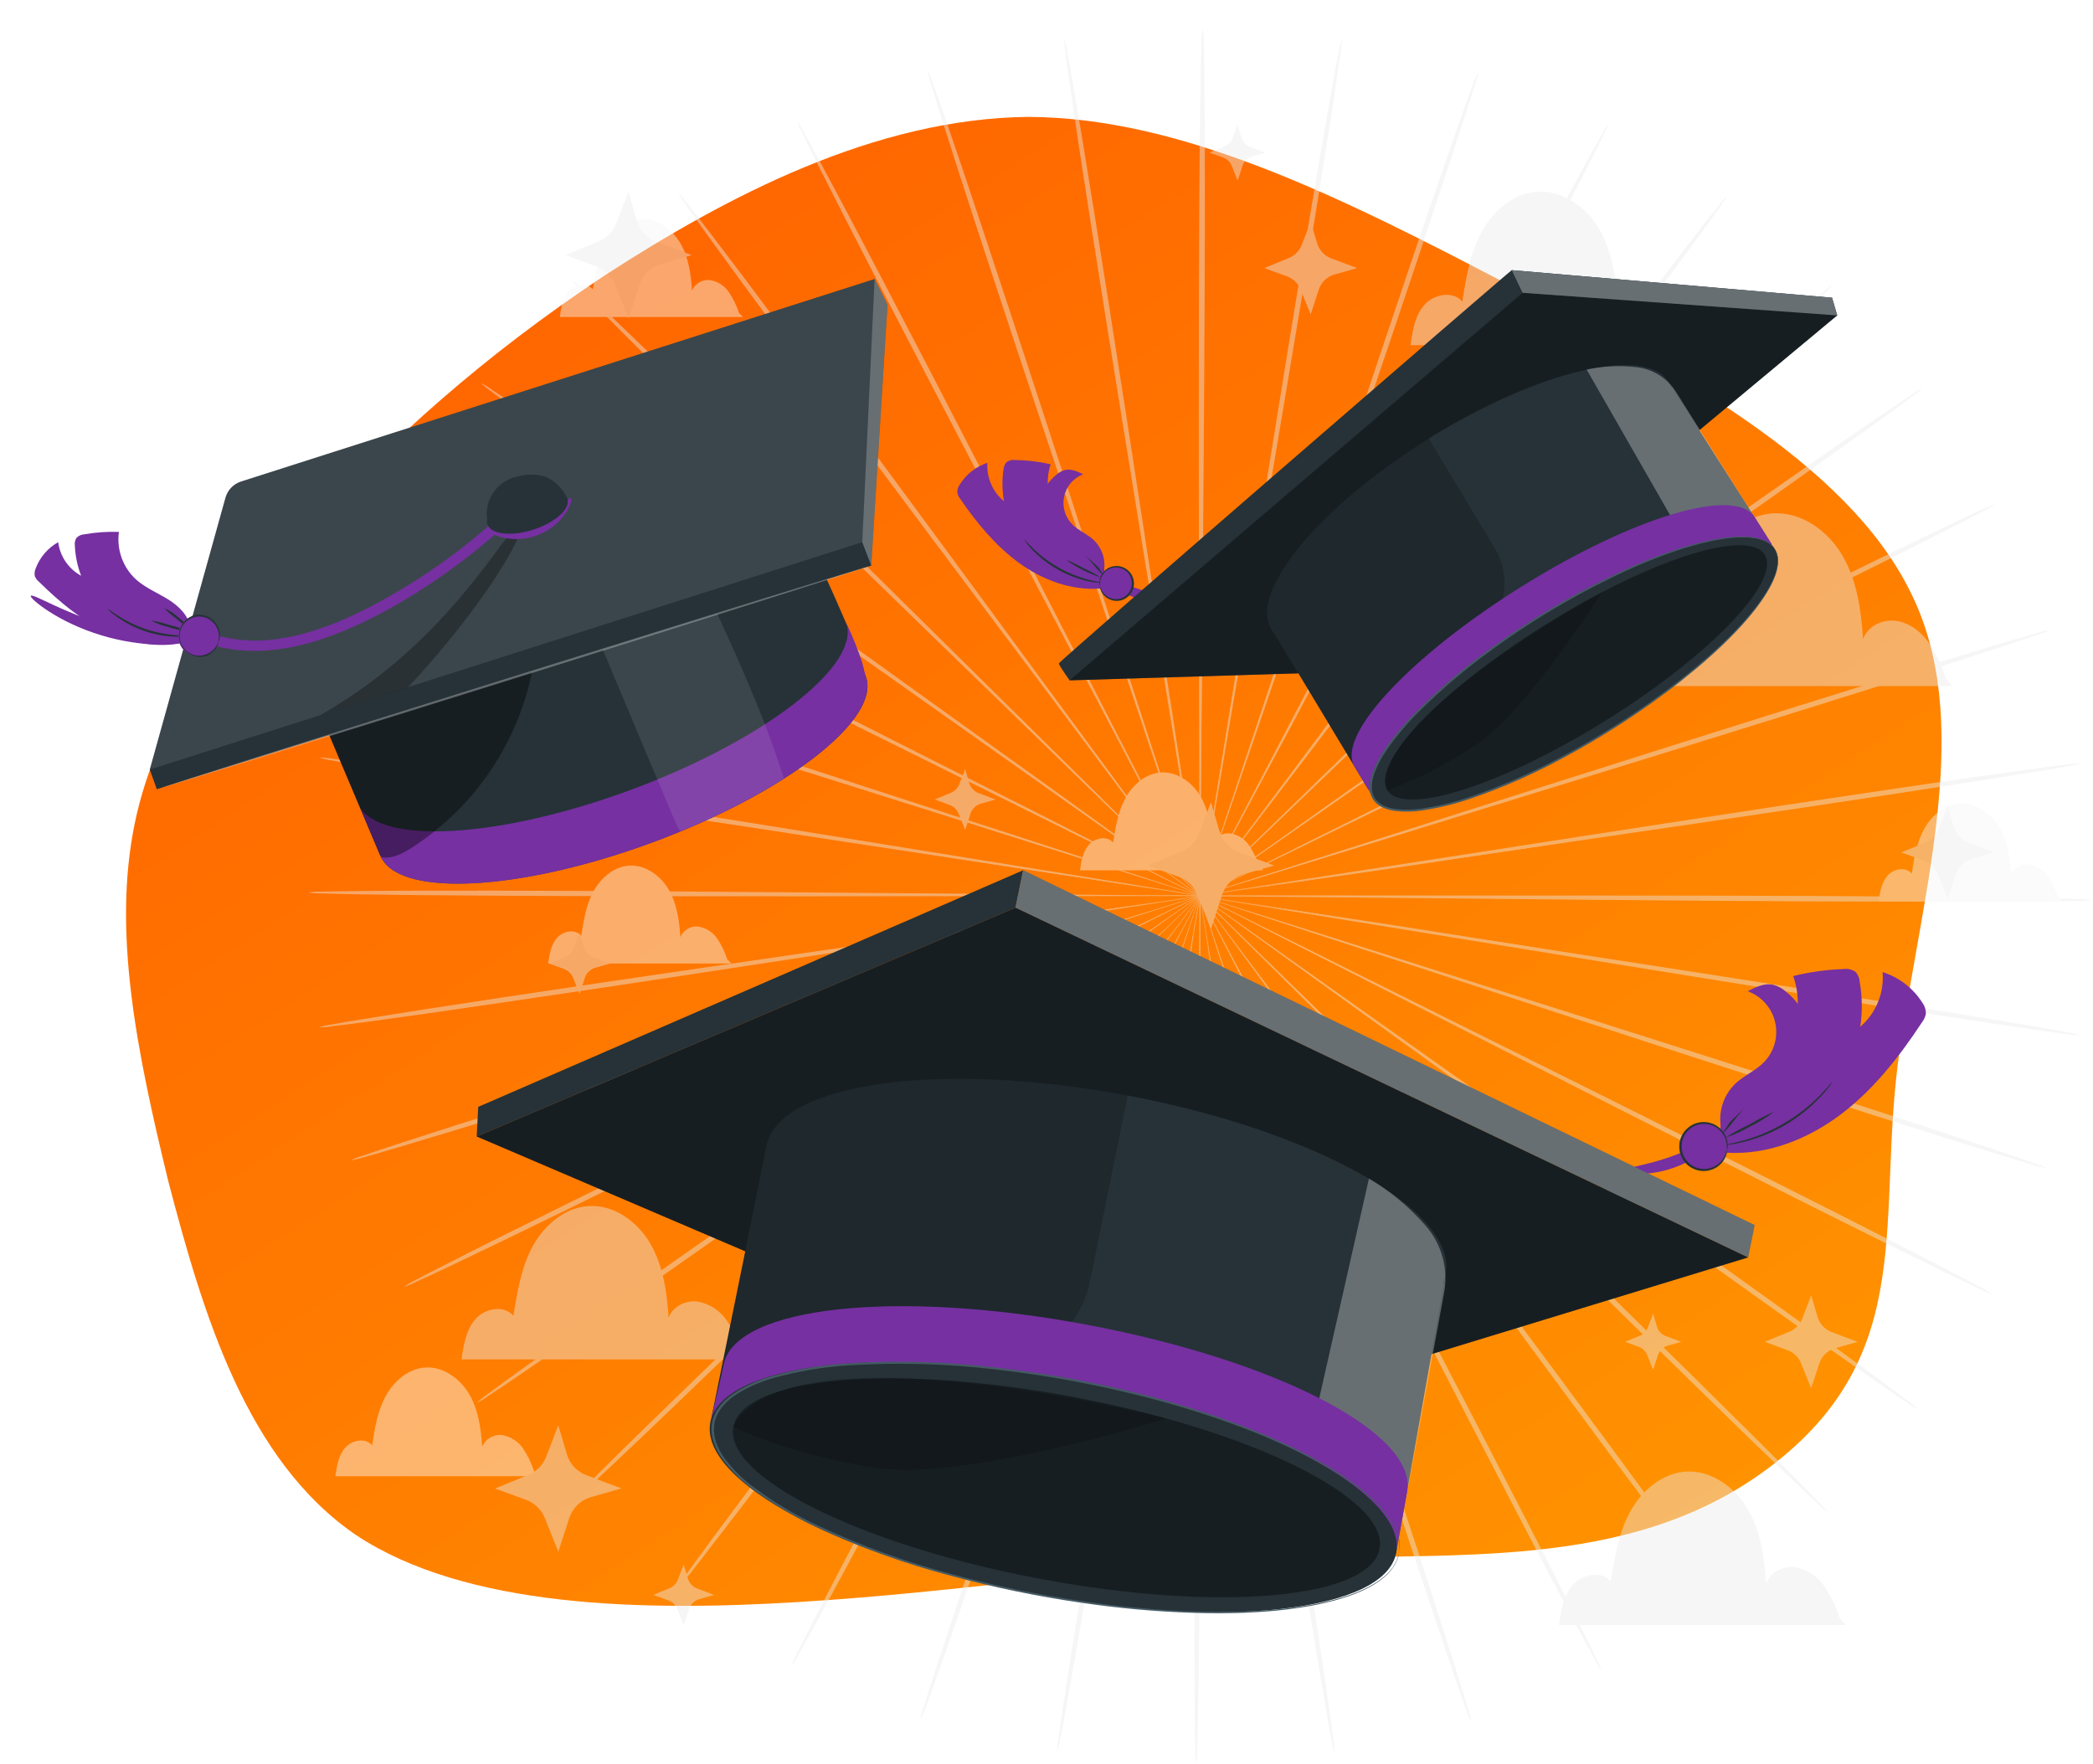 <svg width="858" height="723" viewBox="0 0 858 723" fill="none" xmlns="http://www.w3.org/2000/svg">
<g filter="url(#filter0_i_465_797)">
<path d="M126.485 212.835C160.048 176.423 197.576 142.306 247.797 108.966C297.904 76.498 358.608 44.532 421.598 43.919C484.474 44.178 549.523 76.662 617.373 112.175C685.338 146.816 757.038 185.495 783.129 238.601C809.335 290.834 788.769 358.228 778.801 426.125C768.718 494.893 787.383 550.677 725.414 597.457C667.031 641.529 592.991 631.552 521.042 635.427C449.094 639.302 392.412 648.727 327.916 652.692C263.42 656.656 191.109 655.16 145.978 625.287C100.96 594.543 83.236 534.549 69.018 480.339C55.849 426.266 46.187 377.976 55.164 333.905C64.141 289.834 92.807 250.118 126.485 212.835Z" fill="url(#paint0_linear_465_797)"/>
</g>
<g clip-path="url(#clip0_465_797)">
<g style="mix-blend-mode:screen" opacity="0.44">
<path d="M596.068 368.306L411.263 366.577L355.251 366.321H340.016H336.049C335.604 366.288 335.157 366.288 334.712 366.321C335.154 366.391 335.602 366.421 336.049 366.411L340.016 366.502L355.251 366.682L411.263 366.983L596.068 367.103C668.187 367.103 733.544 367.103 780.872 367.524C804.521 367.69 823.663 367.915 836.885 368.156C843.511 368.276 848.634 368.411 852.12 368.547C853.901 368.499 855.683 368.63 857.439 368.938C855.679 369.208 853.899 369.319 852.12 369.268C848.634 369.374 843.496 369.449 836.885 369.509C823.663 369.614 804.521 369.644 780.872 369.584C733.559 369.614 668.217 369.043 596.068 368.306Z" fill="#EBEBEB"/>
<path d="M594.64 384.155L412.315 354.488L357.009 345.767L341.984 343.496L338.062 342.955C337.621 342.878 337.173 342.838 336.725 342.834C337.16 342.956 337.601 343.051 338.047 343.12L341.939 343.812L356.963 346.308L412.255 355.059L594.806 383.147C666.083 394.034 730.614 404.003 777.281 411.491C800.615 415.22 819.486 418.333 832.512 420.513C839.033 421.641 844.081 422.543 847.537 423.204C849.301 423.432 851.037 423.835 852.721 424.407C850.942 424.408 849.168 424.252 847.417 423.941C843.961 423.505 838.883 422.814 832.392 421.866C819.306 419.987 800.389 417.13 777.041 413.476C730.239 406.213 665.813 395.778 594.64 384.155Z" fill="#EBEBEB"/>
<path d="M590.689 399.582L415.41 342.353L362.222 325.272L347.723 320.761L343.937 319.618C343.511 319.472 343.074 319.361 342.63 319.287C343.03 319.489 343.448 319.655 343.877 319.783L347.618 321.061L362.042 325.828L415.23 342.939L591.019 398.574C659.653 420.227 721.735 439.955 766.629 454.495C789.076 461.758 807.196 467.727 819.696 471.937C825.947 474.043 830.8 475.712 834.06 476.884C835.764 477.383 837.414 478.048 838.988 478.869C837.23 478.61 835.499 478.187 833.82 477.606C830.484 476.644 825.571 475.185 819.261 473.246C806.64 469.381 788.43 463.667 765.953 456.495C720.999 442.15 659.036 421.971 590.689 399.582Z" fill="#EBEBEB"/>
<path d="M584.243 414.198L420.473 330.865L370.666 305.86L357.144 299.153L353.538 297.439C353.133 297.234 352.717 297.053 352.291 296.898C352.657 297.155 353.044 297.382 353.447 297.575L356.933 299.409L370.455 306.326L420.202 331.362L584.679 413.22C648.94 445.128 707.085 474.118 749.05 495.334C770.084 505.95 786.987 514.611 798.631 520.686C804.461 523.693 808.968 526.114 812.018 527.768C813.607 528.518 815.117 529.425 816.526 530.475C814.836 529.938 813.197 529.253 811.628 528.43C808.487 526.926 803.875 524.761 797.955 521.889C786.116 516.145 769.063 507.709 748.028 497.184C706.079 476.163 648.158 446.767 584.243 414.198Z" fill="#EBEBEB"/>
<path d="M575.559 427.655L427.144 320.445L382.07 288.162L369.735 279.486L366.489 277.26C366.132 276.993 365.755 276.751 365.362 276.539C365.68 276.857 366.027 277.144 366.399 277.396L369.539 279.726L381.739 288.598L426.814 320.911L576.205 426.753C634.546 468.028 687.313 505.499 725.356 532.85C744.377 546.519 759.717 557.646 770.265 565.419C775.523 569.299 779.595 572.351 782.285 574.441C783.742 575.424 785.101 576.547 786.341 577.794C784.756 577.015 783.247 576.089 781.834 575.028C778.949 573.118 774.757 570.246 769.363 566.502C758.606 558.984 743.1 548.097 724.034 534.504C685.931 507.379 633.434 469.532 575.559 427.655Z" fill="#EBEBEB"/>
<path d="M564.816 439.624L435.348 311.273L395.923 272.554L385.135 262.119L382.28 259.427C381.978 259.1 381.64 258.807 381.273 258.555C381.551 258.901 381.852 259.228 382.175 259.532L384.894 262.329L395.532 272.855L434.927 311.589L565.642 438.797C616.727 488.418 662.823 533.407 696.012 566.171C712.615 582.546 726.062 595.868 735.167 605.131C739.749 609.777 743.295 613.401 745.684 615.882C746.966 617.079 748.128 618.399 749.155 619.821C747.716 618.809 746.373 617.666 745.143 616.408C742.619 614.077 738.923 610.604 734.205 606.093C724.77 597.071 711.202 583.944 694.54 567.63C661.095 535.016 615.299 489.756 564.816 439.624Z" fill="#EBEBEB"/>
<path d="M552.285 449.819L444.948 303.454L412.194 259.262L403.18 247.308L400.806 244.225C400.546 243.863 400.26 243.521 399.949 243.203C400.15 243.598 400.392 243.971 400.67 244.315L402.924 247.488L411.729 259.517L444.453 303.74L553.127 449.202C595.602 505.92 633.99 557.345 661.545 594.741C675.323 613.431 686.411 628.618 693.984 639.158C697.77 644.436 700.685 648.556 702.623 651.368C703.703 652.736 704.64 654.213 705.418 655.774C704.157 654.563 703.015 653.233 702.007 651.804C699.874 649.112 696.794 645.128 692.842 639.955C684.969 629.625 673.67 614.589 659.788 595.958C632.127 558.683 594.144 506.988 552.285 449.819Z" fill="#EBEBEB"/>
<path d="M538.282 457.999L455.781 297.108L430.524 248.45L423.568 235.278L421.705 231.865C421.513 231.47 421.287 231.092 421.029 230.737C421.165 231.154 421.341 231.557 421.555 231.94C421.975 232.767 422.531 233.925 423.283 235.414L430.029 248.691L455.24 297.349C476.756 338.383 506.445 394.981 539.259 457.517C572.073 520.054 601.747 576.637 622.947 617.761C633.554 638.316 642.058 654.992 647.843 666.57C650.742 672.344 652.966 676.855 654.424 679.937C655.26 681.455 655.944 683.051 656.467 684.704C655.439 683.312 654.544 681.827 653.792 680.268C652.11 677.261 649.706 672.885 646.641 667.186C640.511 655.774 631.781 639.203 621.099 618.694C599.703 577.659 570.435 520.821 538.282 457.999Z" fill="#EBEBEB"/>
<path d="M523.077 463.938C501.441 396.951 481.849 336.339 467.636 292.402C460.439 270.524 454.624 252.811 450.568 240.511C448.524 234.497 446.932 229.7 445.82 226.437C445.279 224.858 444.843 223.655 444.543 222.783C444.415 222.363 444.249 221.955 444.047 221.565C444.134 221.997 444.244 222.424 444.377 222.843L445.519 226.527C446.556 229.805 448.089 234.572 450.027 240.677C454.053 252.976 459.868 270.75 467.05 292.582L524.144 463.607C546.456 530.339 566.574 590.801 580.877 634.662C588.029 656.586 593.724 674.359 597.57 686.674C599.493 692.824 600.951 697.62 601.897 700.883C602.485 702.51 602.903 704.193 603.144 705.905C602.333 704.373 601.669 702.767 601.161 701.109C599.989 697.906 598.321 693.184 596.218 687.08C592.011 674.885 586.076 657.187 578.819 635.294C564.365 591.508 544.713 530.896 523.077 463.938Z" fill="#EBEBEB"/>
<path d="M507.196 467.472C496.679 398.018 487.108 335.151 480.152 289.605C476.576 266.885 473.691 248.511 471.693 235.745C470.641 229.414 469.83 224.512 469.274 221.114C468.988 219.475 468.763 218.212 468.597 217.31C468.547 216.875 468.452 216.447 468.312 216.032C468.315 216.47 468.355 216.908 468.432 217.34C468.567 218.242 468.733 219.52 468.958 221.159C469.469 224.557 470.19 229.489 471.137 235.82C473.135 248.586 476.005 266.975 479.551 289.695C486.898 335.181 497.039 397.958 508.233 467.321C519.426 536.685 529.568 599.417 536.585 644.917C540.1 667.667 542.865 686.087 544.668 698.838C545.569 705.214 546.17 710.161 546.636 713.529C546.95 715.229 547.091 716.957 547.057 718.686C546.507 717.043 546.115 715.351 545.885 713.634C545.239 710.311 544.382 705.394 543.271 699.049C541.092 686.343 538.087 667.968 534.466 645.233C527.284 599.763 517.683 536.91 507.196 467.472Z" fill="#EBEBEB"/>
<path d="M490.894 468.554C491.54 398.349 492.141 334.73 492.562 288.763C492.652 265.788 492.742 247.187 492.802 234.271C492.802 227.866 492.802 222.888 492.802 219.46C492.802 217.791 492.802 216.453 492.802 215.596C492.81 215.158 492.785 214.721 492.727 214.288C492.659 214.72 492.629 215.158 492.637 215.596C492.637 216.513 492.637 217.791 492.547 219.46C492.547 222.888 492.442 227.866 492.367 234.271C492.367 247.187 492.216 265.848 492.096 288.748V468.554C492.096 538.73 492.096 602.289 491.766 648.286C491.615 671.291 491.405 689.907 491.15 702.778C491.03 709.198 490.894 714.206 490.759 717.589C490.806 719.317 490.675 721.045 490.368 722.746C490.076 721.044 489.96 719.315 490.023 717.589C489.918 714.19 489.828 709.198 489.767 702.763C489.647 689.891 489.602 671.276 489.662 648.286C489.662 602.274 490.188 538.73 490.894 468.554Z" fill="#EBEBEB"/>
<path d="M474.607 467.171C486.477 397.913 497.144 335.241 504.987 289.74L514.002 235.955C514.994 229.64 515.775 224.708 516.316 221.309C516.556 219.67 516.737 218.407 516.872 217.505C516.957 217.074 517.002 216.636 517.007 216.197C516.863 216.611 516.762 217.04 516.707 217.475C516.541 218.377 516.301 219.625 516 221.264C515.399 224.648 514.498 229.564 513.446 235.865C511.313 248.616 508.248 266.975 504.431 289.65C497.069 335.151 486.927 397.913 475.719 467.276C464.511 536.639 454.339 599.432 446.661 644.782C442.845 667.472 439.66 685.831 437.346 698.507C436.204 704.838 435.272 709.755 434.596 713.078C434.35 714.791 433.942 716.478 433.379 718.115C433.359 716.384 433.515 714.656 433.845 712.957C434.281 709.604 435.002 704.642 435.963 698.282C437.887 685.561 440.816 667.156 444.558 644.436C452.01 599.071 462.693 536.384 474.607 467.171Z" fill="#EBEBEB"/>
<path d="M458.741 463.307L517.473 292.823L535.007 241.067C537.005 235.053 538.583 230.241 539.649 226.963C540.16 225.459 540.551 224.151 540.821 223.279C540.973 222.869 541.089 222.446 541.167 222.016C540.962 222.407 540.792 222.814 540.656 223.234C540.356 224.091 539.92 225.294 539.349 226.858C538.207 230.121 536.569 234.842 534.466 240.902C530.289 253.157 524.294 270.825 516.887 292.627C502.268 336.444 482.09 396.86 459.793 463.637C437.496 530.414 417.333 590.831 402.413 634.482C394.901 656.315 388.891 673.953 384.504 686.117C382.355 692.132 380.627 696.913 379.425 700.086C378.898 701.768 378.198 703.39 377.337 704.928C377.611 703.211 378.048 701.524 378.644 699.89C379.621 696.643 381.123 691.861 383.151 685.726C387.103 673.456 392.978 655.728 400.34 633.88C415.064 590.109 435.768 529.828 458.741 463.307Z" fill="#EBEBEB"/>
<path d="M443.717 457.082L529.283 297.695L554.96 249.322L561.856 236.105L563.599 232.647C563.821 232.266 564.002 231.863 564.14 231.444C563.882 231.802 563.651 232.179 563.449 232.572C562.998 233.369 562.382 234.496 561.571 235.955L554.479 249.067C548.379 260.54 539.59 277.065 528.757 297.469C507.211 338.489 477.507 395.071 444.618 457.608C411.729 520.145 382.16 576.667 360.359 617.491C349.466 637.91 340.572 654.39 334.336 665.743C331.211 671.412 328.762 675.802 327.064 678.764C326.28 680.323 325.349 681.803 324.285 683.185C324.83 681.532 325.534 679.935 326.388 678.419C327.891 675.411 330.144 670.9 333.089 665.111C338.994 653.593 347.663 636.993 358.466 616.543C380.072 575.614 410.271 519.257 443.717 457.082Z" fill="#EBEBEB"/>
<path d="M429.924 448.631L540.055 304.281L573.2 260.359L582.125 248.33L584.408 245.187C584.68 244.835 584.926 244.463 585.145 244.075C584.825 244.39 584.534 244.732 584.273 245.097L581.869 248.104L572.749 259.983L539.604 303.875L430.75 449.308C388.35 506.085 349.857 557.435 321.775 594.44C307.727 612.95 296.233 627.881 288.3 638.136C284.319 643.278 281.193 647.233 279.03 649.894C278.004 651.318 276.847 652.642 275.574 653.849C276.369 652.293 277.321 650.821 278.414 649.458C280.382 646.661 283.342 642.571 287.173 637.339C294.851 626.813 306.09 611.777 320.048 593.222C347.964 556.067 386.848 504.943 429.924 448.631Z" fill="#EBEBEB"/>
<path d="M417.558 438.196C469.063 388.996 515.655 344.458 549.446 312.19L589.186 273.817L599.914 263.291L602.679 260.525C603.006 260.225 603.307 259.898 603.58 259.547C603.219 259.813 602.877 260.104 602.558 260.419L599.704 263.096L588.826 273.381L549.025 311.724L418.31 438.887C367.346 488.508 321.114 533.452 287.444 565.765C270.661 581.99 256.944 595.011 247.418 603.928C242.655 608.439 238.929 611.837 236.375 614.138C235.136 615.389 233.783 616.522 232.333 617.521C233.369 616.106 234.542 614.796 235.834 613.611C238.223 611.145 241.844 607.597 246.426 602.966C255.636 593.778 269.159 580.591 285.956 564.352C319.477 531.903 366.053 487.335 417.558 438.196Z" fill="#EBEBEB"/>
<path d="M407.071 426.016L557.484 321.498L602.919 289.62L615.194 280.854L618.364 278.538C618.732 278.286 619.084 278.01 619.416 277.711C619.013 277.908 618.63 278.145 618.274 278.418L615.014 280.613L602.588 289.184L557.138 321.032L407.702 426.873C349.406 468.224 296.519 505.589 258.13 532.414C238.929 545.842 223.333 556.623 212.485 563.991C207.076 567.675 202.839 570.517 199.94 572.396C198.53 573.449 197.02 574.361 195.432 575.118C196.686 573.883 198.055 572.771 199.519 571.795C202.268 569.72 206.37 566.713 211.689 562.878C222.296 555.21 237.757 544.218 256.898 530.715C295.197 503.74 348.324 466.765 407.071 426.016Z" fill="#EBEBEB"/>
<path d="M398.657 412.393L564.035 332.023L614.022 307.438L627.545 300.642L631.045 298.838C631.456 298.654 631.848 298.433 632.217 298.176C631.789 298.321 631.372 298.496 630.97 298.702L627.409 300.447L613.767 307.017L563.764 331.572L399.138 413.34C334.922 445.323 276.671 474.193 234.452 494.853C213.327 505.183 196.184 513.468 184.284 519.107C178.349 521.919 173.767 524.084 170.551 525.498C168.982 526.322 167.337 526.992 165.638 527.497C167.059 526.478 168.567 525.588 170.146 524.836C173.151 523.212 177.658 520.866 183.668 517.874C195.387 511.859 212.41 503.409 233.505 492.989C275.65 472.148 334.081 443.714 398.657 412.393Z" fill="#EBEBEB"/>
<path d="M392.542 397.673L568.858 343.631L622.241 327.001L636.71 322.37L640.466 321.122C640.897 321.005 641.315 320.844 641.713 320.641C641.27 320.715 640.834 320.821 640.406 320.956L636.62 322.069L622.076 326.475L568.708 343.015L392.918 398.65C324.315 420.408 262.202 440 217.128 453.939C194.591 460.901 176.321 466.464 163.655 470.208C157.329 472.088 152.416 473.502 149.051 474.419C147.371 474.993 145.64 475.406 143.882 475.652C145.46 474.839 147.116 474.189 148.825 473.712C152.101 472.569 156.954 470.945 163.234 468.9C175.765 464.795 193.96 459.006 216.467 451.939C261.406 437.85 323.714 418.709 392.542 397.673Z" fill="#EBEBEB"/>
<path d="M388.891 382.17L571.743 355.796L627.109 347.526L642.134 345.18L646.04 344.518C646.489 344.468 646.932 344.373 647.362 344.233C646.909 344.246 646.458 344.286 646.01 344.353L642.088 344.864L627.064 346.999L571.682 355.209L389.056 383.222C317.794 394.214 253.247 404.063 206.475 410.904C183.082 414.348 164.151 417.039 151.049 418.799C144.498 419.686 139.405 420.302 135.934 420.723C134.184 421.038 132.408 421.179 130.63 421.144C132.326 420.61 134.066 420.228 135.829 420.002C139.255 419.37 144.303 418.498 150.854 417.445C163.895 415.325 182.796 412.378 206.16 408.859C252.887 401.792 317.508 392.41 388.891 382.17Z" fill="#EBEBEB"/>
<path d="M387.764 366.321L572.569 367.825L628.596 368.02H643.831H647.783C648.235 368.019 648.686 367.993 649.135 367.945C648.688 367.875 648.235 367.845 647.783 367.855L643.831 367.765L628.596 367.599L572.659 367.269L387.854 367.374C315.735 367.464 250.363 367.464 203.05 367.178C179.401 367.043 160.259 366.848 147.037 366.607C140.426 366.502 135.288 366.366 131.802 366.246C130.001 366.288 128.2 366.157 126.423 365.855C128.182 365.582 129.962 365.466 131.742 365.509C135.213 365.419 140.351 365.329 146.962 365.269C160.199 365.103 179.341 365.103 203.05 365.103C250.288 365.193 315.615 365.675 387.764 366.321Z" fill="#EBEBEB"/>
<path d="M389.191 350.473L571.547 379.914L626.853 388.56L641.878 390.816L645.799 391.342C646.245 391.427 646.698 391.473 647.152 391.477C646.719 391.347 646.277 391.251 645.829 391.192L641.938 390.5L626.913 388.034L571.622 379.328L389.011 351.57C317.719 340.759 253.172 330.88 206.505 323.452C183.157 319.753 164.286 316.656 151.259 314.43C144.738 313.318 139.69 312.415 136.234 311.754C134.472 311.529 132.735 311.131 131.051 310.566C132.829 310.555 134.605 310.711 136.355 311.032C139.825 311.453 144.904 312.145 151.454 313.077C164.541 314.942 183.457 317.783 206.806 321.392C253.548 328.58 318.019 338.925 389.191 350.473Z" fill="#EBEBEB"/>
<path d="M393.143 335.03L568.452 392.049L621.67 409.07L636.184 413.581L639.97 414.709C640.396 414.854 640.833 414.965 641.277 415.039C640.872 414.836 640.45 414.67 640.015 414.543L636.289 413.265L621.85 408.529L568.647 391.477L392.858 336.038C324.194 314.46 262.142 294.823 217.173 280.328C194.726 273.095 176.606 267.156 164.075 262.945C157.825 260.855 152.987 259.186 149.712 258.013C148.011 257.514 146.36 256.855 144.784 256.044C146.542 256.303 148.272 256.726 149.952 257.307C153.303 258.254 158.216 259.713 164.526 261.637C177.147 265.487 195.372 271.185 217.849 278.328C262.743 292.627 324.75 312.731 393.143 335.03Z" fill="#EBEBEB"/>
<path d="M399.528 320.415L563.449 403.537L613.226 428.497L626.823 435.188L630.369 436.888C630.775 437.085 631.191 437.261 631.616 437.414C631.243 437.159 630.851 436.933 630.444 436.737L626.958 434.903L613.436 428.016L563.659 403.025L399.033 321.362C334.742 289.53 276.551 260.615 234.602 239.444C213.567 228.918 196.649 220.212 185.02 214.167C179.175 211.16 174.668 208.754 171.618 207.1C170.033 206.343 168.524 205.436 167.11 204.394C168.795 204.93 170.429 205.614 171.993 206.439C175.149 207.942 179.761 210.077 185.681 212.949C197.52 218.678 214.604 227.099 235.638 237.609C277.618 258.6 335.583 287.936 399.528 320.415Z" fill="#EBEBEB"/>
<path d="M408.213 306.957L556.763 413.972L601.927 446.195L614.277 454.871L617.523 457.082C617.884 457.352 618.265 457.593 618.665 457.803C618.341 457.491 617.989 457.209 617.613 456.961L614.473 454.616L602.258 445.759L557.108 413.506L407.567 307.814C349.165 266.599 296.383 229.189 258.281 201.897C239.244 188.244 223.874 177.132 213.326 169.374C208.053 165.494 203.981 162.457 201.231 160.352C199.774 159.369 198.415 158.246 197.175 156.999C198.757 157.784 200.266 158.71 201.682 159.765C204.567 161.675 208.774 164.547 214.153 168.276C224.941 175.794 240.446 186.65 259.543 200.228C297.706 227.354 350.292 265.141 408.213 306.957Z" fill="#EBEBEB"/>
<path d="M418.941 294.973L548.619 423.159L588.104 461.818L598.907 472.253L601.747 474.945C602.067 475.259 602.408 475.551 602.769 475.817C602.494 475.463 602.193 475.132 601.867 474.825L599.133 472.043L588.495 461.442L549.04 422.753L418.219 295.71C367.135 246.165 320.934 201.236 287.684 168.501C271.067 152.142 257.635 138.85 248.485 129.587C243.977 124.956 240.356 121.332 237.967 118.851C236.694 117.651 235.533 116.337 234.497 114.927C235.938 115.93 237.281 117.068 238.508 118.325C241.047 120.655 244.743 124.129 249.461 128.625C258.912 137.647 272.494 150.758 289.187 167.043C322.542 199.702 368.322 244.902 418.941 294.973Z" fill="#EBEBEB"/>
<path d="M431.426 284.748C473.495 341.887 511.433 393.537 538.973 430.993L571.787 475.155L580.802 487.109L583.191 490.117C583.445 490.483 583.732 490.825 584.048 491.139C583.832 490.753 583.591 490.381 583.327 490.026L581.073 486.899L572.253 474.87L539.469 430.662L430.57 285.41C388.02 228.738 349.556 177.358 321.956 139.992C308.148 121.317 297.045 106.16 289.457 95.62C285.656 90.342 282.741 86.237 280.803 83.425C279.729 82.049 278.788 80.573 277.993 79.019C279.267 80.222 280.415 81.552 281.419 82.989C283.552 85.665 286.647 89.65 290.599 94.823C298.487 105.138 309.801 120.159 323.653 138.774C351.464 175.99 389.522 227.64 431.426 284.748Z" fill="#EBEBEB"/>
<path d="M445.444 276.554L528.08 437.444C538.748 457.939 547.387 474.524 553.397 486.042L560.369 499.214C561.18 500.717 561.796 501.8 562.232 502.612C562.422 503.016 562.654 503.399 562.923 503.755C562.767 503.339 562.586 502.932 562.382 502.537L560.729 498.928L553.968 485.666L528.697 437.038L444.468 277.035C411.548 214.588 381.844 158.006 360.569 116.911C349.932 96.356 341.413 79.696 335.598 68.133C332.698 62.344 330.475 57.848 329.017 54.766C328.168 53.247 327.478 51.645 326.959 49.984C328.012 51.397 328.927 52.908 329.693 54.495C331.376 57.502 333.795 61.878 336.86 67.577C343.005 78.959 351.765 95.514 362.478 116.024C383.933 156.968 413.216 213.776 445.444 276.554Z" fill="#EBEBEB"/>
<path d="M460.589 270.599L516.181 442.015L533.309 493.891L538.102 507.95C538.658 509.453 539.079 510.732 539.379 511.589C539.509 512.013 539.675 512.426 539.875 512.822C539.802 512.387 539.691 511.959 539.544 511.544L538.402 507.845C537.351 504.567 535.833 499.815 533.895 493.71C529.853 481.41 524.009 463.637 516.797 441.819C502.133 398.033 481.894 337.617 459.522 270.87C437.151 204.123 416.942 143.781 402.594 99.95C395.412 78.027 389.687 60.269 385.826 47.954C383.903 41.804 382.43 37.022 381.484 33.759C380.903 32.124 380.481 30.438 380.222 28.722C381.047 30.253 381.711 31.866 382.205 33.534C383.392 36.722 385.06 41.443 387.178 47.533C391.4 59.727 397.365 77.425 404.637 99.318C419.196 143.09 438.938 203.672 460.589 270.599Z" fill="#EBEBEB"/>
<path d="M476.5 267.035C487.138 336.489 496.754 399.356 503.74 444.887C507.331 467.592 510.246 485.967 512.259 498.733C513.311 505.048 514.137 509.965 514.693 513.363C514.994 514.987 515.219 516.25 515.369 517.152C515.44 517.588 515.535 518.02 515.655 518.445C515.663 518.006 515.622 517.568 515.535 517.137C515.415 516.22 515.234 514.957 515.009 513.318L512.815 498.657C510.802 485.891 507.902 467.502 504.326 444.797C496.919 399.311 486.702 336.534 475.419 267.201C464.135 197.868 453.963 135.12 446.841 89.635C443.311 66.9 440.531 48.48 438.698 35.729C437.797 29.354 437.12 24.407 436.715 21.039C436.392 19.339 436.246 17.611 436.279 15.881C436.837 17.516 437.225 19.204 437.436 20.918C438.082 24.256 438.938 29.173 440.065 35.519C442.259 48.209 445.294 66.584 448.93 89.319C456.247 134.775 465.983 197.627 476.5 267.035Z" fill="#EBEBEB"/>
<path d="M492.817 265.938C492.246 336.158 491.75 399.687 491.315 445.744C491.315 468.72 491.194 487.32 491.149 500.236C491.149 506.627 491.149 511.604 491.225 515.047C491.225 516.701 491.225 517.979 491.225 518.897C491.206 519.334 491.232 519.772 491.3 520.205C491.333 519.769 491.333 519.332 491.3 518.897C491.3 517.979 491.3 516.701 491.39 515.047C491.39 511.604 491.48 506.627 491.555 500.236C491.555 487.32 491.675 468.66 491.75 445.744C491.75 399.687 491.615 336.143 491.525 265.938C491.435 195.732 491.36 132.218 491.615 86.207C491.75 63.201 491.931 44.586 492.156 31.73C492.276 25.294 492.396 20.302 492.532 16.904C492.559 15.169 492.755 13.442 493.118 11.746C493.413 13.454 493.534 15.187 493.478 16.919C493.583 20.302 493.674 25.294 493.749 31.73C493.884 44.601 493.959 63.216 493.929 86.222C493.884 132.218 493.418 195.763 492.817 265.938Z" fill="#EBEBEB"/>
<path d="M509.104 267.366C497.325 336.639 486.672 399.326 478.949 444.797C475.223 467.487 472.188 485.846 470.1 498.597C469.093 504.928 468.327 509.845 467.801 513.243C467.561 514.882 467.38 516.16 467.245 517.062C467.16 517.493 467.114 517.931 467.11 518.37C467.249 517.954 467.349 517.526 467.41 517.092C467.576 516.19 467.816 514.927 468.117 513.288C468.702 509.905 469.619 505.003 470.641 498.688C472.759 485.937 475.794 467.577 479.55 444.887C486.837 399.387 496.904 336.624 508.022 267.231C519.141 197.838 529.207 135.045 536.81 89.605C540.611 66.9 543.766 48.54 546.05 35.865C547.192 29.534 548.123 24.617 548.784 21.294C549.034 19.581 549.441 17.895 550.002 16.257C550.022 17.993 549.866 19.726 549.536 21.43C549.1 24.783 548.394 29.73 547.447 36.105C545.614 48.811 542.609 67.216 538.928 89.936C531.536 135.376 520.929 198.078 509.104 267.366Z" fill="#EBEBEB"/>
<path d="M524.97 271.14L466.479 441.789C459.102 463.607 453.152 481.29 449.005 493.56C447.007 499.65 445.444 504.386 444.377 507.664C443.867 509.258 443.491 510.476 443.206 511.348C443.051 511.762 442.94 512.19 442.875 512.626C443.069 512.233 443.235 511.826 443.371 511.408C443.686 510.536 444.122 509.333 444.678 507.77L449.546 493.725L467.05 441.97C481.624 398.154 501.727 337.692 523.934 270.885C546.14 204.078 566.228 143.646 581.028 99.98C588.45 78.132 594.55 60.494 598.862 48.315C601.026 42.3 602.724 37.534 603.925 34.346C604.437 32.682 605.116 31.075 605.954 29.549C605.682 31.265 605.249 32.952 604.662 34.587C603.685 37.834 602.183 42.616 600.154 48.751C596.203 61.036 590.358 78.824 583.026 100.627C568.482 144.293 547.853 204.589 524.97 271.14Z" fill="#EBEBEB"/>
<path d="M540.01 277.366L454.654 436.842L429.037 485.305L422.171 498.522L420.428 501.98C420.216 502.374 420.031 502.781 419.872 503.198C420.137 502.839 420.368 502.457 420.563 502.056L422.456 498.672C424.094 495.665 426.468 491.154 429.533 485.546L455.18 437.113L539.049 276.884C571.727 214.318 601.416 157.705 623.187 116.851C634.05 96.416 642.93 79.921 649.15 68.569C652.26 62.885 654.709 58.495 656.407 55.532C657.179 53.97 658.105 52.489 659.172 51.112C658.637 52.767 657.937 54.364 657.083 55.878C655.581 58.885 653.327 63.396 650.397 69.185C644.507 80.703 635.853 97.319 625.08 117.798C603.49 158.743 573.365 215.13 540.01 277.366Z" fill="#EBEBEB"/>
<path d="M553.863 285.786C510.922 342.233 472.083 393.312 443.927 430.347L410.872 474.298L401.962 486.327L399.679 489.47C399.407 489.82 399.166 490.192 398.958 490.583C399.268 490.264 399.555 489.922 399.814 489.56L402.218 486.553L411.323 474.674L444.377 430.722L552.961 285.214C595.301 228.377 633.72 176.952 661.756 139.932C675.789 121.362 687.208 106.476 695.186 96.146C699.167 91.018 702.293 87.049 704.441 84.387C705.46 82.962 706.612 81.638 707.882 80.433C707.081 81.982 706.135 83.452 705.057 84.823C703.089 87.62 700.144 91.71 696.313 96.958C688.65 107.483 677.442 122.52 663.499 141.12C635.628 178.29 596.819 229.399 553.863 285.786Z" fill="#EBEBEB"/>
<path d="M566.183 296.221L434.431 422.377L394.705 460.795L383.978 471.321L381.228 474.088C380.906 474.392 380.604 474.719 380.327 475.065C380.691 474.809 381.033 474.522 381.348 474.208L384.203 471.532L395.096 461.171L434.837 422.783L565.372 295.469C616.276 245.729 662.447 200.74 696.087 168.411C712.9 152.232 726.572 139.195 736.083 130.264C740.846 125.753 744.557 122.354 747.111 120.039C748.35 118.787 749.703 117.654 751.153 116.656C750.117 118.07 748.944 119.38 747.652 120.565C745.263 123.031 741.642 126.58 737.135 131.226C727.88 140.428 714.387 153.645 697.65 169.885C664.145 202.394 617.628 247.022 566.183 296.221Z" fill="#EBEBEB"/>
<path d="M576.7 308.371L426.453 413.07L381.078 445.022L368.758 453.819L365.587 456.134C365.214 456.379 364.867 456.661 364.551 456.976C364.947 456.768 365.329 456.532 365.693 456.27L368.938 454.074L381.348 445.488L426.753 413.566L576.054 307.544C634.29 266.118 687.102 228.693 725.491 201.822C744.677 188.38 760.258 177.568 771.091 170.246C776.515 166.547 780.737 163.705 783.622 161.81C785.034 160.761 786.543 159.85 788.129 159.089C786.887 160.331 785.523 161.444 784.057 162.412C781.308 164.487 777.206 167.509 771.902 171.343C761.295 179.027 745.864 190.049 726.723 203.567C688.47 230.512 635.387 267.562 576.7 308.371Z" fill="#EBEBEB"/>
<path d="M585.129 321.979L419.857 402.529L369.9 427.189L356.377 433.986L352.892 435.79C352.48 435.976 352.087 436.203 351.72 436.467C352.148 436.322 352.565 436.146 352.967 435.94L356.528 434.271L370.17 427.67L420.143 403.056L584.679 321.032C648.865 288.974 707.025 260.029 749.26 239.323C770.385 228.978 787.513 220.663 799.398 215.009C805.332 212.182 809.915 210.032 813.13 208.604C814.704 207.785 816.348 207.111 818.043 206.589C816.632 207.622 815.122 208.513 813.536 209.25C810.531 210.889 805.948 213.25 800.089 216.242C788.385 222.257 771.362 230.752 750.297 241.188C708.047 262.073 649.661 290.598 585.129 321.979Z" fill="#EBEBEB"/>
<path d="M591.26 336.714L415.019 390.966L361.696 407.672L347.287 412.318L343.546 413.566C343.112 413.689 342.69 413.85 342.284 414.047C342.733 413.972 343.175 413.861 343.606 413.716L347.393 412.619L361.937 408.108L415.275 391.447L591.064 335.632C659.637 313.784 721.78 294.101 766.854 280.117C789.391 273.125 807.646 267.532 820.297 263.772C826.623 261.893 831.551 260.464 834.901 259.547C836.581 258.973 838.312 258.56 840.07 258.314C838.486 259.114 836.831 259.764 835.127 260.254C831.851 261.397 826.998 263.021 820.733 265.081C808.202 269.201 790.022 275.02 767.515 282.102C722.336 296.357 660.073 315.588 591.26 336.714Z" fill="#EBEBEB"/>
<path d="M594.941 352.202L412.119 378.802L356.753 387.132L341.728 389.508L337.837 390.169C337.389 390.226 336.946 390.322 336.515 390.455C336.963 390.452 337.41 390.411 337.852 390.335L341.788 389.823L356.813 387.673L412.179 379.388L594.745 351.149C665.993 340.068 730.524 330.098 777.281 323.227C800.66 319.768 819.591 317.047 832.693 315.272C839.243 314.385 844.337 313.769 847.807 313.318C849.56 313.022 851.334 312.881 853.111 312.897C851.42 313.45 849.679 313.838 847.913 314.054C844.502 314.686 839.439 315.558 832.888 316.626C819.846 318.776 800.945 321.738 777.582 325.287C730.915 332.414 666.293 341.857 594.941 352.202Z" fill="#EBEBEB"/>
<path d="M218.976 603.221C217.904 599.909 216.387 596.758 214.468 593.853C213.504 592.419 212.263 591.192 210.818 590.244C209.373 589.297 207.754 588.648 206.054 588.335C204.33 588.083 202.571 588.409 201.051 589.264C199.532 590.118 198.338 591.452 197.656 593.057C197.16 585.644 196.153 578.02 192.412 571.614C188.671 565.209 181.789 560.112 174.382 560.578C167.396 560.999 161.416 566.186 158.08 572.351C154.745 578.516 153.573 585.583 152.536 592.5C149.892 589.252 144.288 590.275 141.523 593.432C138.759 596.59 138.067 600.951 137.481 605.146H220.704L218.976 603.221Z" fill="#FAFAFA"/>
<path d="M797.73 278.133C796.032 272.878 793.626 267.88 790.578 263.276C787.318 258.766 782.57 255.172 777.056 254.495C771.542 253.819 765.532 256.781 763.744 262.013C762.963 250.255 761.295 238.181 755.405 227.956C749.516 217.731 738.533 209.717 726.768 210.438C715.68 211.115 706.184 219.355 700.91 229.144C695.637 238.932 693.819 250.195 692.091 261.141C687.884 255.984 679.004 257.608 674.617 262.645C670.23 267.682 669.118 274.674 668.187 281.245H800.404L797.73 278.133Z" fill="#EBEBEB"/>
<path d="M304.317 554.563C302.805 549.887 300.662 545.44 297.946 541.346C296.575 539.3 294.802 537.554 292.736 536.215C290.67 534.876 288.353 533.972 285.926 533.557C281.058 532.956 275.664 535.587 274.087 540.218C273.381 529.768 271.908 519.032 266.68 509.95C261.451 500.868 251.73 493.71 241.273 494.417C231.416 495.019 222.972 502.356 218.285 511.047C213.597 519.739 212.064 529.648 210.442 539.421C206.716 534.82 198.813 536.264 194.921 540.714C191.03 545.165 190.023 551.39 189.197 557.255H306.721L304.317 554.563Z" fill="#EBEBEB"/>
<path d="M693.368 138.774C691.847 134.102 689.704 129.657 686.998 125.557C685.624 123.512 683.85 121.767 681.785 120.426C679.719 119.085 677.404 118.175 674.978 117.753C670.125 117.167 664.731 119.798 663.138 124.429C662.447 113.904 660.96 103.243 655.731 94.161C650.502 85.079 640.706 77.952 630.279 78.583C620.423 79.185 611.994 86.522 607.291 95.213C602.588 103.905 600.996 113.889 599.463 123.647C595.722 119.137 587.834 120.505 583.928 124.956C580.021 129.406 579.045 135.632 578.218 141.496H695.862L693.368 138.774Z" fill="#EBEBEB"/>
<path d="M754.248 663.457C752.734 658.783 750.591 654.336 747.878 650.24C746.505 648.194 744.732 646.448 742.666 645.107C740.6 643.765 738.284 642.857 735.858 642.436C730.99 641.85 725.596 644.466 724.019 649.112C723.312 638.662 721.84 627.926 716.596 618.844C711.353 609.762 701.572 602.62 691.159 603.266C681.303 603.868 672.859 611.206 668.171 619.897C663.484 628.588 661.861 638.572 660.329 648.331C656.587 643.744 648.699 645.188 644.808 649.639C640.917 654.09 639.91 660.315 639.083 666.179H756.652L754.248 663.457Z" fill="#EBEBEB"/>
<path d="M298.141 393.282C297.173 390.301 295.809 387.463 294.085 384.846C293.209 383.54 292.079 382.425 290.763 381.567C289.446 380.709 287.969 380.127 286.422 379.854C284.875 379.646 283.303 379.951 281.947 380.722C280.59 381.494 279.523 382.689 278.91 384.125C278.474 377.448 277.527 370.592 274.192 364.788C270.856 358.984 264.606 354.443 257.935 354.848C251.64 355.239 246.261 359.916 243.256 365.464C240.251 371.013 239.244 377.388 238.253 383.628C235.879 380.696 230.83 381.613 228.351 384.455C225.872 387.297 225.226 391.267 224.7 394.981H299.824L298.141 393.282Z" fill="#F5F5F5"/>
<path d="M843.616 367.795C842.648 364.814 841.283 361.976 839.559 359.359C838.683 358.056 837.552 356.943 836.236 356.087C834.919 355.232 833.443 354.652 831.896 354.382C830.351 354.168 828.778 354.469 827.42 355.238C826.063 356.007 824.996 357.202 824.384 358.638C823.948 351.961 823.002 345.105 819.651 339.316C816.301 333.527 810.05 329.016 803.364 329.362C797.069 329.753 791.69 334.429 788.685 339.977C785.68 345.526 784.673 351.901 783.682 358.141C781.308 355.134 776.259 356.127 773.78 358.968C771.301 361.81 770.655 365.78 770.129 369.494H845.178L843.616 367.795Z" fill="#F5F5F5"/>
<path d="M516.181 355.074C515.213 352.093 513.848 349.255 512.124 346.639C511.248 345.335 510.118 344.222 508.801 343.367C507.484 342.511 506.008 341.931 504.461 341.662C502.916 341.447 501.343 341.748 499.986 342.517C498.628 343.286 497.561 344.481 496.949 345.917C496.513 339.241 495.567 332.384 492.216 326.595C488.866 320.806 482.646 316.235 475.975 316.656C469.679 317.032 464.3 321.708 461.295 327.272C458.29 332.835 457.284 339.196 456.292 345.421C453.918 342.489 448.87 343.406 446.391 346.248C443.912 349.09 443.266 353.074 442.74 356.773H517.788L516.181 355.074Z" fill="#F5F5F5"/>
<path d="M302.919 128.264C301.952 125.279 300.582 122.441 298.847 119.828C297.976 118.523 296.849 117.409 295.534 116.554C294.22 115.698 292.745 115.119 291.2 114.851C289.654 114.637 288.082 114.938 286.724 115.707C285.366 116.476 284.299 117.67 283.687 119.107C283.252 112.43 282.305 105.574 278.955 99.785C275.604 93.996 269.384 89.424 262.713 89.831C256.417 90.222 251.039 94.898 248.034 100.461C245.029 106.025 244.022 112.37 243.03 118.61C240.641 115.678 235.608 116.595 233.114 119.437C230.62 122.279 230.004 126.264 229.478 129.963H304.602L302.919 128.264Z" fill="#F5F5F5"/>
<path d="M401.151 325.121L408.108 327.738L402.098 329.452C401.108 329.732 400.202 330.251 399.461 330.965C398.719 331.678 398.165 332.563 397.846 333.542L395.667 340.218L392.948 333.527C392.621 332.704 392.124 331.96 391.49 331.343C390.856 330.726 390.098 330.251 389.267 329.948L383.167 327.738L389.762 325.016C390.555 324.694 391.273 324.213 391.872 323.603C392.472 322.992 392.94 322.266 393.248 321.467L395.637 315.257L397.35 321.031C397.626 321.96 398.112 322.813 398.772 323.522C399.431 324.232 400.245 324.779 401.151 325.121Z" fill="#EBEBEB"/>
<path d="M243.091 392.395L250.032 395.011L244.022 396.725C243.032 397.007 242.125 397.527 241.381 398.239C240.637 398.952 240.079 399.837 239.755 400.815L237.607 407.491L234.932 400.8C234.601 399.978 234.101 399.234 233.464 398.618C232.827 398.001 232.068 397.526 231.236 397.221L225.136 395.011L231.747 392.289C232.537 391.966 233.253 391.485 233.849 390.875C234.446 390.264 234.912 389.538 235.218 388.741L237.607 382.531L239.32 388.305C239.591 389.231 240.073 390.082 240.727 390.791C241.381 391.501 242.19 392.049 243.091 392.395Z" fill="#EBEBEB"/>
<path d="M285.806 651.187L292.748 653.804L286.738 655.518C285.747 655.796 284.84 656.314 284.098 657.028C283.356 657.742 282.802 658.628 282.486 659.608L280.292 666.284L277.618 659.593C277.289 658.769 276.79 658.024 276.153 657.407C275.516 656.791 274.755 656.316 273.922 656.014L267.807 653.804L274.418 651.082C275.21 650.757 275.928 650.273 276.528 649.66C277.127 649.047 277.595 648.319 277.903 647.519L280.277 641.323L281.99 647.082C282.268 648.014 282.757 648.869 283.419 649.581C284.081 650.293 284.898 650.842 285.806 651.187Z" fill="#EBEBEB"/>
<path d="M682.79 547.661L689.191 550.067L683.632 551.646C682.716 551.907 681.878 552.389 681.191 553.049C680.505 553.71 679.991 554.529 679.695 555.435L677.682 561.585L675.218 555.405C674.911 554.648 674.448 553.964 673.861 553.397C673.274 552.83 672.574 552.392 671.807 552.112L666.173 550.052L672.273 547.556C673.003 547.253 673.664 546.805 674.217 546.239C674.77 545.673 675.202 545.001 675.488 544.263L677.682 538.534L679.259 543.857C679.517 544.72 679.969 545.512 680.581 546.172C681.194 546.831 681.949 547.341 682.79 547.661Z" fill="#EBEBEB"/>
<path d="M512.455 60.209L518.87 62.63L513.311 64.133C512.396 64.391 511.559 64.871 510.872 65.529C510.186 66.187 509.672 67.004 509.375 67.907L507.361 74.072L504.882 67.892C504.581 67.135 504.122 66.449 503.537 65.882C502.952 65.314 502.253 64.877 501.487 64.599L495.853 62.554L501.953 60.043C502.673 59.755 503.327 59.324 503.877 58.776C504.427 58.228 504.861 57.575 505.153 56.856L507.361 51.127L508.939 56.45C509.196 57.305 509.646 58.09 510.256 58.742C510.866 59.394 511.619 59.896 512.455 60.209Z" fill="#EBEBEB"/>
<path d="M806.94 345.451L817.457 349.435L808.262 352.052C806.751 352.477 805.368 353.269 804.235 354.358C803.103 355.446 802.257 356.798 801.772 358.292L798.451 368.472L794.349 358.262C793.852 357.008 793.093 355.874 792.125 354.935C791.156 353.997 789.999 353.275 788.73 352.819L779.43 349.435L789.496 345.285C790.703 344.794 791.797 344.06 792.709 343.129C793.621 342.198 794.333 341.089 794.8 339.872L798.451 330.399L801.05 339.196C801.478 340.625 802.234 341.934 803.256 343.02C804.278 344.106 805.54 344.938 806.94 345.451Z" fill="#EBEBEB"/>
<path d="M750.913 546.082L761.505 550.067L752.295 552.683C750.785 553.111 749.403 553.904 748.271 554.992C747.139 556.08 746.292 557.431 745.804 558.924L742.439 569.103L738.337 558.894C737.837 557.641 737.078 556.508 736.109 555.57C735.141 554.632 733.985 553.91 732.718 553.45L723.462 550.052L733.529 545.917C734.737 545.423 735.83 544.686 736.742 543.752C737.654 542.819 738.366 541.708 738.833 540.489L742.484 531.016L745.083 539.827C745.506 541.25 746.253 542.555 747.264 543.64C748.275 544.725 749.524 545.561 750.913 546.082Z" fill="#EBEBEB"/>
<path d="M545.749 105.92L556.342 109.904L547.117 112.491C545.604 112.916 544.219 113.708 543.084 114.796C541.949 115.885 541.1 117.236 540.611 118.731L537.291 128.91L533.189 118.701C532.687 117.455 531.928 116.329 530.963 115.397C529.997 114.464 528.846 113.745 527.585 113.288L518.284 109.904L528.351 105.769C529.557 105.273 530.649 104.535 531.561 103.602C532.473 102.668 533.185 101.559 533.655 100.341L537.306 90.868L539.92 99.665C540.339 101.089 541.084 102.396 542.096 103.482C543.108 104.568 544.359 105.402 545.749 105.92Z" fill="#EBEBEB"/>
<path d="M507.887 349.39L522.326 354.819L509.796 358.367C507.736 358.955 505.852 360.04 504.309 361.526C502.766 363.013 501.611 364.856 500.946 366.893L496.439 380.756L490.864 366.848C490.179 365.141 489.143 363.598 487.823 362.318C486.502 361.038 484.928 360.051 483.202 359.42L470.491 354.819L484.223 349.165C485.867 348.492 487.356 347.49 488.599 346.221C489.842 344.951 490.812 343.441 491.45 341.782L496.408 328.881L499.969 340.91C500.549 342.837 501.565 344.605 502.938 346.076C504.312 347.547 506.005 348.681 507.887 349.39Z" fill="#EBEBEB"/>
<path d="M269.158 99.153L283.597 104.581L271.067 108.145C269.005 108.727 267.118 109.808 265.572 111.292C264.026 112.776 262.869 114.618 262.202 116.656L257.695 130.519L252.12 116.61C251.432 114.905 250.392 113.364 249.07 112.086C247.747 110.809 246.17 109.825 244.443 109.197L231.777 104.581L245.449 98.958C247.089 98.278 248.572 97.27 249.807 95.995C251.042 94.72 252.003 93.205 252.631 91.545L257.604 78.643L261.15 90.672C261.739 92.609 262.769 94.383 264.159 95.855C265.548 97.326 267.259 98.455 269.158 99.153Z" fill="#EBEBEB"/>
<path d="M240.356 604.725L254.78 610.153L242.249 613.717C240.191 614.302 238.307 615.384 236.764 616.868C235.221 618.352 234.066 620.192 233.4 622.227L228.892 636.091L223.288 622.227C222.603 620.522 221.566 618.981 220.246 617.704C218.925 616.427 217.351 615.442 215.625 614.814L202.944 610.198L216.677 604.56C218.32 603.882 219.809 602.877 221.051 601.605C222.294 600.333 223.264 598.821 223.904 597.162L228.862 584.26L232.423 596.289C233.007 598.212 234.027 599.973 235.403 601.436C236.779 602.899 238.474 604.025 240.356 604.725Z" fill="#EBEBEB"/>
</g>
<path d="M787.996 410.967C784.21 405.028 778.456 400.613 771.742 398.496C772.101 402.691 771.457 406.91 769.865 410.807C768.273 414.704 765.778 418.166 762.586 420.907C763.509 414.821 763.436 408.625 762.369 402.563C762.281 400.979 761.642 399.477 760.563 398.315C759.131 397.388 757.412 397.009 755.723 397.249C748.767 397.48 741.854 398.443 735.099 400.123C736.862 405.054 737.405 410.339 736.682 415.526C735.958 420.714 733.99 425.648 730.946 429.908C726.539 435.963 720.11 440.246 714.782 445.433C709.455 450.62 704.687 457.507 705.301 464.971L707.757 472.526C724.553 473.574 741.203 466.959 754.622 456.82C768.04 446.68 778.605 433.179 787.869 419.118C788.695 418.062 789.253 416.822 789.495 415.503C789.511 413.867 788.984 412.271 787.996 410.967Z" fill="#7630A1"/>
<path d="M702.049 467.628C702.429 468.116 701.074 469.959 698.239 472.2C690.672 477.924 681.482 481.089 671.998 481.237C668.386 481.237 666.201 480.568 666.201 479.936C666.201 478.58 674.653 477.767 684.261 474.405C693.868 471.044 701.237 466.525 702.049 467.628Z" fill="#7630A1"/>
<path d="M707.99 471.37C707.709 473.258 706.874 475.02 705.591 476.433C704.308 477.846 702.636 478.847 700.785 479.308C698.934 479.77 696.988 479.672 695.193 479.027C693.397 478.382 691.834 477.218 690.699 475.683C689.565 474.148 688.911 472.311 688.82 470.404C688.729 468.498 689.205 466.607 690.187 464.97C691.17 463.334 692.616 462.027 694.342 461.213C696.067 460.399 697.995 460.116 699.882 460.399C702.41 460.778 704.685 462.147 706.206 464.204C707.726 466.261 708.368 468.839 707.99 471.37Z" fill="#7630A1"/>
<path d="M707.99 471.369C707.899 471.369 707.99 470.502 707.845 469.02C707.574 466.914 706.615 464.957 705.118 463.453C704.021 462.364 702.672 461.563 701.192 461.121C699.711 460.68 698.144 460.612 696.63 460.923C695.34 461.202 694.124 461.754 693.065 462.544C692.006 463.333 691.129 464.34 690.492 465.498C689.856 466.656 689.475 467.936 689.375 469.254C689.276 470.571 689.46 471.895 689.915 473.135C690.37 474.376 691.086 475.504 692.014 476.443C692.942 477.383 694.061 478.112 695.295 478.582C696.529 479.052 697.85 479.252 699.167 479.167C700.485 479.083 701.769 478.716 702.933 478.093C704.805 477.094 706.296 475.506 707.177 473.574C707.791 472.201 707.899 471.351 707.99 471.369C708.08 471.388 707.99 471.586 707.99 471.984C707.93 472.605 707.777 473.215 707.538 473.791C706.747 475.893 705.245 477.652 703.294 478.762C701.834 479.585 700.189 480.027 698.513 480.046C696.837 480.065 695.183 479.66 693.704 478.87C691.938 477.943 690.496 476.499 689.569 474.731C688.557 472.833 688.178 470.661 688.485 468.532C688.815 466.406 689.807 464.439 691.321 462.911C692.259 461.963 693.379 461.213 694.612 460.705C695.846 460.198 697.169 459.943 698.503 459.957C699.836 459.97 701.154 460.251 702.377 460.784C703.6 461.316 704.704 462.089 705.624 463.056C707.174 464.687 708.106 466.81 708.26 469.056C708.306 469.66 708.276 470.267 708.17 470.863C708.062 471.243 708.026 471.369 707.99 471.369Z" fill="#263238"/>
<path d="M727.33 455.681C724.329 458.011 721.091 460.016 717.668 461.664C714.393 463.592 710.917 465.155 707.302 466.327C710.509 464.334 713.825 462.524 717.235 460.905C720.492 458.961 723.863 457.217 727.33 455.681Z" fill="#263238"/>
<path d="M751.046 443.626C750.743 444.236 750.367 444.807 749.926 445.325C748.812 446.821 747.606 448.246 746.314 449.591C737.859 458.631 726.981 465.043 714.981 468.062C713.198 468.527 711.389 468.884 709.563 469.128C708.891 469.256 708.207 469.31 707.522 469.291C707.522 469.128 710.376 468.695 714.873 467.484C726.609 464.156 737.293 457.864 745.899 449.211C749.15 445.831 750.92 443.518 751.046 443.626Z" fill="#263238"/>
<path d="M718.051 450.241C716.24 452.845 714.268 455.332 712.145 457.688C710.269 460.222 708.237 462.637 706.059 464.917C709.184 459.356 713.24 454.374 718.051 450.187V450.241Z" fill="#263238"/>
<path d="M740.589 418.142C738.962 413.7 736.159 409.783 732.48 406.81C730.908 405.339 729.007 404.267 726.936 403.684C723.324 402.888 719.712 404.641 716.425 406.34C719.231 407.351 721.737 409.054 723.711 411.291C725.685 413.528 727.063 416.228 727.718 419.139C728.373 422.051 728.285 425.08 727.46 427.948C726.635 430.816 725.101 433.43 722.999 435.547C719.622 438.945 715.017 440.861 711.495 444.114C708.964 446.517 707.096 449.533 706.074 452.871C705.052 456.209 704.91 459.755 705.662 463.164L739.289 431.734C740.486 429.702 741.223 427.431 741.447 425.083C741.672 422.734 741.379 420.365 740.589 418.142Z" fill="#7630A1"/>
<path d="M195.423 465.875L416.31 372.073L716.605 515.451L570.485 560.093L336.505 526.205L195.423 465.875Z" fill="#263238"/>
<path d="M196.037 453.747L195.423 465.875L416.31 372.073L419.434 356.746L196.037 453.747Z" fill="#263238"/>
<path d="M716.605 515.451L719.296 502.203L419.435 356.746L416.311 372.073L716.605 515.451Z" fill="#263238"/>
<path opacity="0.3" d="M716.605 515.451L719.296 502.203L419.435 356.746L416.311 372.073L716.605 515.451Z" fill="white"/>
<path opacity="0.4" d="M195.423 465.875L416.31 372.073L716.605 515.451L570.485 560.093L336.505 526.205L195.423 465.875Z" fill="black"/>
<path d="M291.663 581.041L314.292 469.725L591.958 526.223L572.273 636.943L291.663 581.041Z" fill="#263238"/>
<path d="M592.646 522.375C597.536 496.4 539.166 463.59 462.272 449.091C385.379 434.592 319.08 443.895 314.19 469.87C309.3 495.845 367.67 528.655 444.564 543.154C521.457 557.653 587.756 548.35 592.646 522.375Z" fill="#263238"/>
<path opacity="0.3" d="M561.184 483.117L534.438 601.373L572.02 638.081L591.886 530.543C592.907 525.494 592.724 520.276 591.353 515.311C589.982 510.346 587.461 505.775 583.993 501.968C577.431 494.521 569.733 488.158 561.184 483.117Z" fill="white"/>
<path opacity="0.2" d="M291.735 581.04L313.984 471.477C313.984 470.935 314.093 470.375 314.201 469.833C319.095 443.861 385.392 434.571 462.29 449.048L446.776 525.463C444.745 535.496 439.03 544.403 430.759 550.426C422.487 556.448 412.261 559.149 402.097 557.996C383.171 555.845 360.65 554.2 343.945 555.791C295.943 560.364 291.735 581.094 291.735 581.094" fill="black"/>
<path d="M576.823 611.693C576.119 615.489 572.742 634.285 572.471 635.189C564.308 658.829 494.598 643.087 429.186 630.761C363.377 618.363 302.877 604.627 291.283 582.685C291.283 582.685 295.906 563.184 296.611 559.515C301.162 535.314 368.163 528.464 445.675 543.068C523.186 557.671 581.392 587.493 576.823 611.693Z" fill="#7630A1"/>
<path d="M572.346 636.581C567.795 660.8 500.794 668.011 423.282 653.408C345.77 638.804 286.625 607.32 291.176 583.101C295.727 558.882 362.259 551.111 439.77 565.714C517.282 580.318 576.915 612.362 572.346 636.581Z" fill="#263238"/>
<path d="M573.59 636.834C573.839 634.715 573.723 632.569 573.247 630.49C572.344 626.387 569.039 620.911 563.278 615.417C551.702 604.41 531.132 593.023 504.332 583.372C489.686 578.13 474.742 573.76 459.58 570.287C442.19 566.233 424.575 563.215 406.828 561.25C387.241 558.973 367.489 558.459 347.809 559.714C337.425 560.374 327.137 562.106 317.108 564.883C311.997 566.304 307.106 568.42 302.57 571.172C301.446 571.878 300.36 572.644 299.319 573.468C298.311 574.323 297.375 575.26 296.52 576.269C294.724 578.229 293.478 580.63 292.908 583.227C291.897 588.487 294.082 593.801 297.206 598.03C300.411 602.258 304.178 606.028 308.403 609.235C316.721 615.506 325.673 620.885 335.114 625.285C352.978 633.665 371.565 640.404 390.647 645.419C407.877 650.055 425.365 653.676 443.02 656.263C458.401 658.593 473.904 660.029 489.451 660.565C517.913 661.523 541.228 658.757 556.091 652.793C563.477 649.847 568.588 645.997 570.936 642.509C572.135 640.746 573.02 638.79 573.554 636.725C573.554 636.725 573.446 637.268 573.175 638.316C572.989 638.939 572.747 639.544 572.453 640.123C572.085 640.979 571.625 641.791 571.08 642.545C568.768 646.16 563.64 650.046 556.217 653.064C541.318 659.083 517.949 662.101 489.397 661.161C473.82 660.668 458.287 659.262 442.875 656.95C425.17 654.382 407.633 650.761 390.358 646.106C371.22 641.102 352.577 634.363 334.662 625.972C325.159 621.547 316.146 616.138 307.771 609.832C303.471 606.568 299.637 602.731 296.376 598.427C294.73 596.235 293.444 593.795 292.565 591.198C291.652 588.544 291.435 585.7 291.933 582.938C292.557 580.247 293.856 577.759 295.707 575.709C296.605 574.663 297.583 573.69 298.633 572.799C299.697 571.941 300.812 571.15 301.974 570.431C306.583 567.634 311.554 565.481 316.747 564.033C326.852 561.241 337.22 559.508 347.683 558.864C367.417 557.602 387.225 558.128 406.864 560.437C424.643 562.392 442.288 565.41 459.707 569.473C474.887 572.982 489.843 577.4 504.494 582.703C531.313 592.445 551.901 603.94 563.477 615.091C569.238 620.658 572.507 626.225 573.392 630.4C573.61 631.3 573.737 632.221 573.771 633.147C573.845 633.814 573.845 634.486 573.771 635.153C573.681 636.292 573.59 636.834 573.59 636.834Z" fill="#455A64"/>
<path opacity="0.4" d="M565.54 634.893C569.412 614.323 513.245 586.465 440.086 572.67C366.927 558.876 304.48 564.368 300.608 584.938C296.735 605.508 352.903 633.366 426.062 647.161C499.221 660.955 561.667 655.463 565.54 634.893Z" fill="black"/>
<path opacity="0.2" d="M300.583 584.89C300.583 584.89 322.633 596.276 359.33 601.771C396.027 607.265 478.108 581.492 478.108 581.492C478.108 581.492 322.796 541.82 300.583 584.89Z" fill="black"/>
</g>
<path d="M393.357 198.755C395.976 194.495 400.015 191.3 404.761 189.733C404.569 192.707 405.086 195.683 406.27 198.418C407.453 201.152 409.269 203.566 411.567 205.461C410.801 201.154 410.74 196.751 411.386 192.424C411.446 191.306 411.892 190.243 412.649 189.417C413.644 188.728 414.858 188.428 416.059 188.575C420.99 188.635 425.901 189.22 430.708 190.319C429.526 193.837 429.212 197.589 429.793 201.255C430.374 204.92 431.832 208.391 434.044 211.37C437.259 215.596 441.827 218.528 445.733 222.121C449.64 225.715 453.05 230.542 452.735 235.835L451.097 241.233C439.212 242.21 427.328 237.774 417.667 230.707C408.006 223.64 400.343 214.302 393.627 204.484C393.02 203.74 392.606 202.856 392.425 201.912C392.396 200.788 392.722 199.683 393.357 198.755Z" fill="#7630A1"/>
<path d="M455.065 237.594C455.741 236.692 460.94 239.654 467.806 241.789C474.672 243.924 480.607 244.601 480.637 245.729C480.637 246.255 479.135 246.796 476.535 246.931C469.769 247.093 463.144 244.975 457.724 240.917C455.696 239.353 454.749 238.015 455.065 237.594Z" fill="#7630A1"/>
<path d="M450.917 240.346C451.143 241.676 451.759 242.909 452.686 243.89C453.613 244.87 454.809 245.554 456.124 245.854C457.439 246.154 458.813 246.057 460.073 245.576C461.333 245.094 462.422 244.25 463.203 243.15C463.984 242.049 464.421 240.742 464.459 239.393C464.498 238.044 464.136 236.713 463.419 235.57C462.702 234.427 461.663 233.522 460.433 232.969C459.202 232.417 457.836 232.242 456.506 232.466C454.722 232.772 453.131 233.773 452.084 235.25C451.036 236.727 450.616 238.559 450.917 240.346Z" fill="#7630A1"/>
<path d="M450.916 240.345C450.916 240.345 450.916 240.21 450.796 239.924C450.703 239.505 450.673 239.074 450.706 238.646C450.76 237.049 451.384 235.523 452.464 234.346C453.265 233.458 454.277 232.788 455.407 232.399C456.537 232.01 457.748 231.914 458.925 232.12C460.382 232.376 461.725 233.076 462.769 234.125C463.813 235.174 464.507 236.521 464.755 237.981C465.004 239.44 464.795 240.941 464.157 242.277C463.519 243.613 462.484 244.719 461.193 245.443C460.147 246.022 458.971 246.326 457.775 246.326C456.58 246.326 455.403 246.022 454.357 245.443C452.949 244.69 451.856 243.458 451.277 241.969C451.112 241.574 450.996 241.16 450.931 240.736C450.931 240.451 450.931 240.3 450.931 240.3C450.931 240.3 451.112 240.887 451.562 241.804C452.208 243.135 453.261 244.225 454.567 244.917C455.542 245.403 456.621 245.639 457.71 245.605C458.798 245.571 459.861 245.267 460.803 244.721C461.603 244.251 462.294 243.614 462.828 242.854C463.362 242.094 463.726 241.229 463.897 240.316C464.068 239.403 464.042 238.463 463.819 237.562C463.597 236.66 463.184 235.816 462.608 235.088C462.032 234.359 461.306 233.763 460.48 233.339C459.654 232.915 458.747 232.673 457.82 232.63C456.893 232.587 455.967 232.743 455.105 233.088C454.243 233.434 453.466 233.96 452.825 234.632C451.781 235.706 451.126 237.097 450.961 238.586C450.886 239.729 450.992 240.33 450.916 240.345Z" fill="#263238"/>
<path d="M437.003 229.519C439.505 230.483 441.931 231.634 444.26 232.963C446.709 234.057 449.074 235.328 451.337 236.767C446.23 235.068 441.4 232.626 437.003 229.519Z" fill="#263238"/>
<path d="M420.011 221.309C420.116 221.219 421.409 222.813 423.797 225.114C430.03 231.089 437.676 235.383 446.019 237.594C449.219 238.436 451.263 238.707 451.248 238.842C450.75 238.919 450.243 238.919 449.745 238.842C448.436 238.704 447.137 238.488 445.854 238.195C441.596 237.213 437.499 235.634 433.684 233.504C429.883 231.362 426.408 228.689 423.362 225.565C422.438 224.617 421.575 223.613 420.777 222.557C420.462 222.181 420.204 221.761 420.011 221.309Z" fill="#263238"/>
<path d="M443.48 225.52C445.329 226.837 446.965 228.429 448.333 230.241C449.898 231.88 451.201 233.752 452.194 235.789C450.563 234.23 449.056 232.546 447.687 230.752C446.151 229.12 444.745 227.37 443.48 225.52Z" fill="#263238"/>
<path d="M427.043 203.115C428.132 199.949 430.058 197.137 432.617 194.98C433.709 193.909 435.045 193.12 436.509 192.68C439.048 192.063 441.647 193.251 444.021 194.409C442.048 195.165 440.297 196.407 438.931 198.019C437.565 199.632 436.627 201.564 436.204 203.636C435.782 205.707 435.889 207.852 436.514 209.872C437.14 211.891 438.265 213.72 439.784 215.189C442.233 217.55 445.524 218.843 448.063 221.099C449.893 222.76 451.261 224.867 452.035 227.215C452.809 229.563 452.963 232.071 452.48 234.496L428.2 212.723C427.319 211.303 426.758 209.707 426.558 208.048C426.358 206.388 426.524 204.704 427.043 203.115Z" fill="#7630A1"/>
<path d="M578.613 274.599L438.447 278.899L624.153 120.024L753.141 129.286L578.613 274.599Z" fill="#263238"/>
<path d="M619.721 110.746C618.053 111.799 433.985 271.125 434.06 271.967C434.135 272.809 438.462 278.899 438.462 278.899L753.141 129.286L751.023 122.069L619.721 110.746Z" fill="#263238"/>
<path opacity="0.4" d="M578.613 274.599L438.447 278.899L624.153 120.024L753.141 129.286L578.613 274.599Z" fill="black"/>
<path d="M624.152 120.024L619.72 110.746L751.022 122.023L753.14 129.286L624.152 120.024Z" fill="#263238"/>
<path opacity="0.3" d="M624.152 120.024L619.72 110.746L751.022 122.023L753.14 129.286L624.152 120.024Z" fill="white"/>
<path d="M560.913 323.617L521.308 257.803L685.484 158.863L726.276 223.023L560.913 323.617Z" fill="#263238"/>
<path d="M619.731 234.789C664.672 206.815 693.458 171.836 684.027 156.661C674.596 141.486 630.518 151.861 585.577 179.834C540.636 207.807 511.85 242.786 521.281 257.962C530.712 273.137 574.79 262.762 619.731 234.789Z" fill="#263238"/>
<path opacity="0.3" d="M650.431 151.495L691.208 222.648L726.682 223.73L687.377 161.163C685.593 158.169 683.125 155.639 680.177 153.781C677.229 151.923 673.884 150.789 670.414 150.473C663.741 149.749 656.996 150.094 650.431 151.495Z" fill="white"/>
<path opacity="0.2" d="M560.944 323.557L521.955 258.765C521.728 258.477 521.517 258.176 521.324 257.863C511.889 242.676 540.661 207.686 585.615 179.673L612.795 224.783C616.358 230.711 617.572 237.761 616.198 244.541C614.824 251.321 610.962 257.34 605.373 261.412C594.961 268.93 582.986 278.493 575.323 286.974C553.552 311.333 560.944 323.557 560.944 323.557Z" fill="black"/>
<path d="M719.351 212.077C720.583 214.077 726.863 223.956 727.073 224.467C732.978 238.631 691.134 262.87 652.911 286.688C614.688 310.506 578.148 331.632 562.988 327.046C562.988 327.046 556.512 316.25 555.31 314.31C547.347 301.499 578.794 268.464 624.079 240.24C669.363 212.017 711.388 199.251 719.351 212.077Z" fill="#7630A1"/>
<path d="M727.628 225.159C735.591 237.985 704.851 271.215 659.566 299.439C614.281 327.662 571.115 340.097 563.152 327.331C555.189 314.565 585.449 281.23 630.764 253.006C676.078 224.783 719.665 212.287 727.628 225.159Z" fill="#263238"/>
<path d="M727.599 225.189C726.76 224.04 725.697 223.073 724.474 222.347C722.949 221.553 721.313 220.996 719.621 220.693C717.301 220.325 714.95 220.199 712.604 220.317C701.952 220.768 686.927 225.008 669.528 232.677C649.184 241.804 629.848 253.032 611.833 266.178C601.16 273.85 591.112 282.357 581.784 291.62C576.84 296.503 572.358 301.833 568.397 307.543C566.369 310.437 564.713 313.574 563.469 316.881C562.843 318.534 562.473 320.274 562.372 322.039C562.22 323.778 562.609 325.521 563.484 327.031C564.429 328.503 565.796 329.656 567.405 330.339C569.017 331.049 570.731 331.5 572.484 331.677C575.985 332.044 579.52 331.964 583.001 331.436C589.87 330.409 596.63 328.748 603.194 326.474C615.614 322.18 627.672 316.9 639.254 310.686C649.781 305.121 660.007 299.003 669.889 292.357C678.524 286.598 686.854 280.395 694.845 273.772C709.464 261.607 720.012 250.089 725.195 240.782C726.356 238.739 727.302 236.583 728.02 234.346C728.515 232.693 728.748 230.973 728.711 229.249C728.607 227.83 728.213 226.448 727.554 225.189C727.554 225.189 727.749 225.504 728.08 226.151C728.519 227.13 728.783 228.178 728.861 229.249C728.929 230.989 728.721 232.73 728.245 234.406C727.55 236.673 726.618 238.86 725.466 240.932C720.327 250.345 709.795 261.983 695.206 274.193C687.22 280.861 678.89 287.104 670.25 292.898C660.362 299.574 650.131 305.728 639.599 311.333C627.972 317.58 615.863 322.884 603.389 327.196C596.773 329.497 589.958 331.179 583.031 332.218C579.47 332.758 575.855 332.839 572.273 332.459C570.443 332.264 568.654 331.787 566.969 331.045C565.204 330.336 563.716 329.074 562.727 327.448C561.739 325.821 561.303 323.918 561.485 322.024C561.59 320.186 561.975 318.376 562.627 316.656C563.894 313.285 565.58 310.087 567.646 307.137C571.649 301.388 576.175 296.022 581.168 291.109C590.547 281.801 600.651 273.253 611.383 265.547C629.452 252.4 648.856 241.196 669.273 232.121C686.747 224.512 701.847 220.332 712.559 219.971C714.928 219.867 717.3 220.018 719.636 220.422C721.349 220.745 723.002 221.334 724.534 222.166C725.447 222.729 726.264 223.435 726.953 224.256C727.404 224.888 727.599 225.189 727.599 225.189Z" fill="#455A64"/>
<path opacity="0.4" d="M658.3 295.326C701.038 268.682 730.192 238.261 723.418 227.378C716.644 216.494 676.507 229.271 633.768 255.914C591.03 282.558 561.876 312.979 568.65 323.862C575.424 334.746 615.562 321.969 658.3 295.326Z" fill="black"/>
<path opacity="0.2" d="M568.636 323.903C568.636 323.903 584.593 319.092 605.432 305.108C626.271 291.124 656.652 242.842 656.652 242.842C656.652 242.842 561.59 294.778 568.636 323.903Z" fill="black"/>
<path d="M74.712 262.997C74.719 263.595 71.03 264.258 64.961 264.215C61.408 264.157 57.864 263.856 54.353 263.314C45.72 262.026 37.319 259.492 29.413 255.792C26.19 254.293 23.071 252.582 20.076 250.669C14.987 247.383 12.288 244.735 12.616 244.252C13.365 243.123 25.752 251.029 42.925 256.117C60.098 261.205 74.718 261.644 74.712 262.997Z" fill="#7630A1"/>
<path d="M14.642 232.98C16.353 228.426 19.62 224.625 23.865 222.254C24.226 225.128 25.266 227.875 26.898 230.267C28.53 232.66 30.708 234.629 33.251 236.012C31.724 232.047 30.858 227.858 30.689 223.612C30.536 222.525 30.766 221.419 31.338 220.483C32.168 219.649 33.271 219.142 34.445 219.056C39.165 218.215 43.96 217.877 48.751 218.047C48.255 221.624 48.634 225.267 49.856 228.664C51.078 232.061 53.106 235.11 55.766 237.549C59.604 241 64.5 242.977 68.893 245.695C73.286 248.412 77.406 252.376 78.072 257.474L77.497 262.915C66.331 266.033 54.176 263.976 43.686 259.067C33.197 254.157 24.158 246.562 15.912 238.422C15.197 237.824 14.637 237.061 14.279 236.199C14.056 235.115 14.183 233.987 14.642 232.98Z" fill="#7630A1"/>
<path d="M61.917 254.333C64.493 254.743 67.028 255.378 69.493 256.231C72.039 256.811 74.528 257.617 76.931 258.638C74.313 258.489 71.728 257.975 69.252 257.113C66.689 256.536 64.219 255.6 61.917 254.333Z" fill="#263238"/>
<path d="M44.2 249.629C44.303 249.52 45.802 250.776 48.536 252.514C52.049 254.769 55.827 256.582 59.785 257.912C63.746 259.218 67.851 260.042 72.009 260.366C75.208 260.603 77.258 260.51 77.237 260.666C76.787 260.823 76.313 260.902 75.836 260.899C74.558 261.015 73.275 261.054 71.992 261.014C63.455 260.738 55.185 257.969 48.2 253.049C47.12 252.318 46.09 251.516 45.117 250.648C44.514 250.04 44.159 249.676 44.2 249.629Z" fill="#263238"/>
<path d="M67.383 249.34C69.415 250.207 71.283 251.415 72.908 252.913C74.707 254.183 76.277 255.749 77.552 257.545C75.678 256.416 73.926 255.097 72.323 253.607C70.528 252.366 68.873 250.935 67.383 249.34Z" fill="#263238"/>
<path d="M354.93 277.326C354.725 276.777 354.48 276.245 354.196 275.733C354.475 270.007 330.098 218.381 330.098 218.381L133.208 297.142L156.442 352.041L156.58 352.059C165.393 367.726 213.712 365.021 266.932 345.474C321.905 325.301 361.311 294.756 354.93 277.326Z" fill="#263238"/>
<path d="M354.921 277.395C354.732 276.842 353.767 272.916 353.424 271.552C351.589 265.975 349.39 260.525 346.841 255.237C353.273 272.674 312.77 303.933 257.783 324.086C204.639 343.591 156.455 346.331 147.475 330.73L156.521 352.104L156.659 352.123C165.472 367.789 213.774 365.083 267.011 345.537C321.922 325.303 361.321 294.81 354.921 277.395Z" fill="#7630A1"/>
<g opacity="0.4">
<path d="M155.861 350.732L135.005 301.391L218.263 274.71C215.302 289.613 209.361 303.763 200.798 316.312C192.235 328.86 181.227 339.548 168.434 347.732C164.883 349.978 160.824 352.085 156.733 351.429" fill="black"/>
</g>
<g opacity="0.1">
<path d="M321.347 319.128C312.807 292.04 300.829 266.23 288.825 240.345L260.953 245.995L241.78 253.677L275.675 334.261C276.568 336.492 277.594 338.666 278.749 340.773C293.553 334.818 307.807 327.575 321.347 319.128Z" fill="white"/>
</g>
<path d="M92.428 204.033L61.397 315.47L64.281 323.521L357.165 231.883L363.824 124.88L358.549 114.364L98.819 197.39C97.287 197.881 95.902 198.745 94.786 199.905C93.671 201.065 92.861 202.483 92.428 204.033Z" fill="#263238"/>
<path opacity="0.1" d="M61.397 315.47L92.428 204.033C92.861 202.483 93.671 201.065 94.786 199.905C95.902 198.745 97.287 197.881 98.819 197.39L358.549 114.364L353.475 222.249L61.397 315.47Z" fill="white"/>
<path d="M80.976 262.381C97.853 269.275 116.152 267.432 133.058 261.589C149.965 255.746 166.421 246.328 181.285 235.957C189.726 230.072 197.8 223.676 205.462 216.805C207.47 214.932 204.934 211.463 202.837 213.342C189.736 225.112 175.418 235.45 160.126 244.18C145.124 252.705 128.805 260.314 111.461 262.232C101.687 263.356 91.788 262.024 82.659 258.355C82.128 258.128 81.529 258.12 80.993 258.335C80.457 258.549 80.028 258.968 79.801 259.499C79.573 260.03 79.566 260.63 79.78 261.166C79.994 261.703 80.413 262.132 80.943 262.359L80.976 262.381Z" fill="#7630A1"/>
<path opacity="0.3" d="M358.534 114.362L363.808 124.878L357.166 231.884L353.476 222.249L358.534 114.362Z" fill="white"/>
<g opacity="0.3">
<path d="M357.166 231.883C357.239 232.122 292.132 252.705 211.765 277.86C131.398 303.014 66.17 323.195 66.097 322.956C66.023 322.718 131.093 302.147 211.497 276.98C291.901 251.813 357.095 231.628 357.166 231.883Z" fill="white"/>
</g>
<g opacity="0.3">
<path d="M215.074 214.269C209.849 217.08 206.303 222.156 202.832 226.943C182.218 254.851 161.291 275.828 131.297 293.195L167.194 281.807C179.344 269.032 206.646 236.964 215.074 214.269Z" fill="black"/>
</g>
<path d="M233.985 204.232C234.516 204.461 234.132 206.923 231.985 210.219C229.058 214.514 224.85 217.774 219.962 219.534C215.074 221.293 209.755 221.462 204.766 220.016C201.006 218.859 199.156 217.205 199.42 216.678C199.685 216.151 201.906 216.608 205.381 216.883C209.797 217.323 214.257 216.771 218.433 215.266C222.61 213.76 226.397 211.34 229.52 208.182C232.021 205.777 233.34 203.934 233.985 204.232Z" fill="#7630A1"/>
<path d="M232.598 204.484C233.909 208.579 227.599 214.232 218.604 217.134C209.609 220.035 201.123 219.033 199.812 214.938C198.502 210.843 204.812 205.19 213.893 202.3C222.974 199.41 231.306 200.391 232.598 204.484Z" fill="#263238"/>
<path d="M223.602 195.4C219.764 194.266 215.682 194.26 211.84 195.381C207.799 196.281 204.275 198.736 202.029 202.216C199.783 205.695 198.995 209.919 199.837 213.975L232.587 204.57C230.919 200.447 227.689 197.15 223.602 195.4Z" fill="#263238"/>
<path d="M89.468 263.208C88.98 264.796 88.032 266.205 86.745 267.255C85.459 268.305 83.89 268.951 82.237 269.11C80.584 269.269 78.921 268.935 77.458 268.149C75.995 267.363 74.797 266.161 74.016 264.695C73.235 263.229 72.906 261.564 73.069 259.91C73.233 258.256 73.882 256.688 74.935 255.403C75.988 254.118 77.398 253.174 78.986 252.69C80.575 252.206 82.271 252.203 83.861 252.683C84.921 253.002 85.908 253.529 86.765 254.232C87.621 254.935 88.33 255.8 88.851 256.778C89.372 257.756 89.695 258.828 89.801 259.931C89.907 261.035 89.793 262.148 89.468 263.208Z" fill="#7630A1"/>
<path d="M89.468 263.208C89.468 263.208 89.57 262.448 89.742 261.171C89.777 259.322 89.199 257.514 88.098 256.029C87.223 254.831 86.031 253.899 84.657 253.339C83.282 252.779 81.779 252.612 80.316 252.857C78.852 253.103 77.485 253.75 76.368 254.728C75.25 255.705 74.426 256.974 73.988 258.393C73.549 259.812 73.514 261.325 73.885 262.763C74.256 264.201 75.019 265.507 76.089 266.536C77.159 267.565 78.493 268.276 79.944 268.589C81.394 268.903 82.904 268.807 84.303 268.312C86.047 267.707 87.543 266.543 88.559 265.001C89.269 263.902 89.472 263.173 89.554 263.22C89.635 263.266 89.531 263.392 89.482 263.755C89.346 264.257 89.139 264.738 88.868 265.183C87.915 266.9 86.387 268.225 84.554 268.926C83.394 269.276 82.173 269.38 80.97 269.232C79.768 269.083 78.609 268.684 77.57 268.061C76.53 267.439 75.632 266.605 74.933 265.615C74.233 264.624 73.749 263.499 73.51 262.31C73.27 261.121 73.282 259.895 73.544 258.711C73.805 257.527 74.311 256.41 75.029 255.433C75.747 254.456 76.661 253.639 77.713 253.036C78.764 252.432 79.93 252.055 81.135 251.929C82.599 251.869 84.054 252.179 85.366 252.832C86.678 253.485 87.804 254.459 88.639 255.663C89.758 257.256 90.281 259.193 90.115 261.134C90.085 261.653 89.98 262.166 89.805 262.656C89.577 263.047 89.502 263.213 89.468 263.208Z" fill="#263238"/>
<defs>
<filter id="filter0_i_465_797" x="51.671" y="43.919" width="744.252" height="614.367" filterUnits="userSpaceOnUse" color-interpolation-filters="sRGB">
<feFlood flood-opacity="0" result="BackgroundImageFix"/>
<feBlend mode="normal" in="SourceGraphic" in2="BackgroundImageFix" result="shape"/>
<feColorMatrix in="SourceAlpha" type="matrix" values="0 0 0 0 0 0 0 0 0 0 0 0 0 0 0 0 0 0 127 0" result="hardAlpha"/>
<feOffset dy="4"/>
<feGaussianBlur stdDeviation="10"/>
<feComposite in2="hardAlpha" operator="arithmetic" k2="-1" k3="1"/>
<feColorMatrix type="matrix" values="0 0 0 0 0 0 0 0 0 0 0 0 0 0 0 0 0 0 0.25 0"/>
<feBlend mode="normal" in2="shape" result="effect1_innerShadow_465_797"/>
</filter>
<linearGradient id="paint0_linear_465_797" x1="743.272" y1="719.069" x2="220.806" y2="-79.951" gradientUnits="userSpaceOnUse">
<stop stop-color="#FF9900"/>
<stop offset="1" stop-color="#FF5C00"/>
</linearGradient>
<clipPath id="clip0_465_797">
<rect width="731" height="711" fill="white" transform="translate(126.423 11.746)"/>
</clipPath>
</defs>
</svg>

